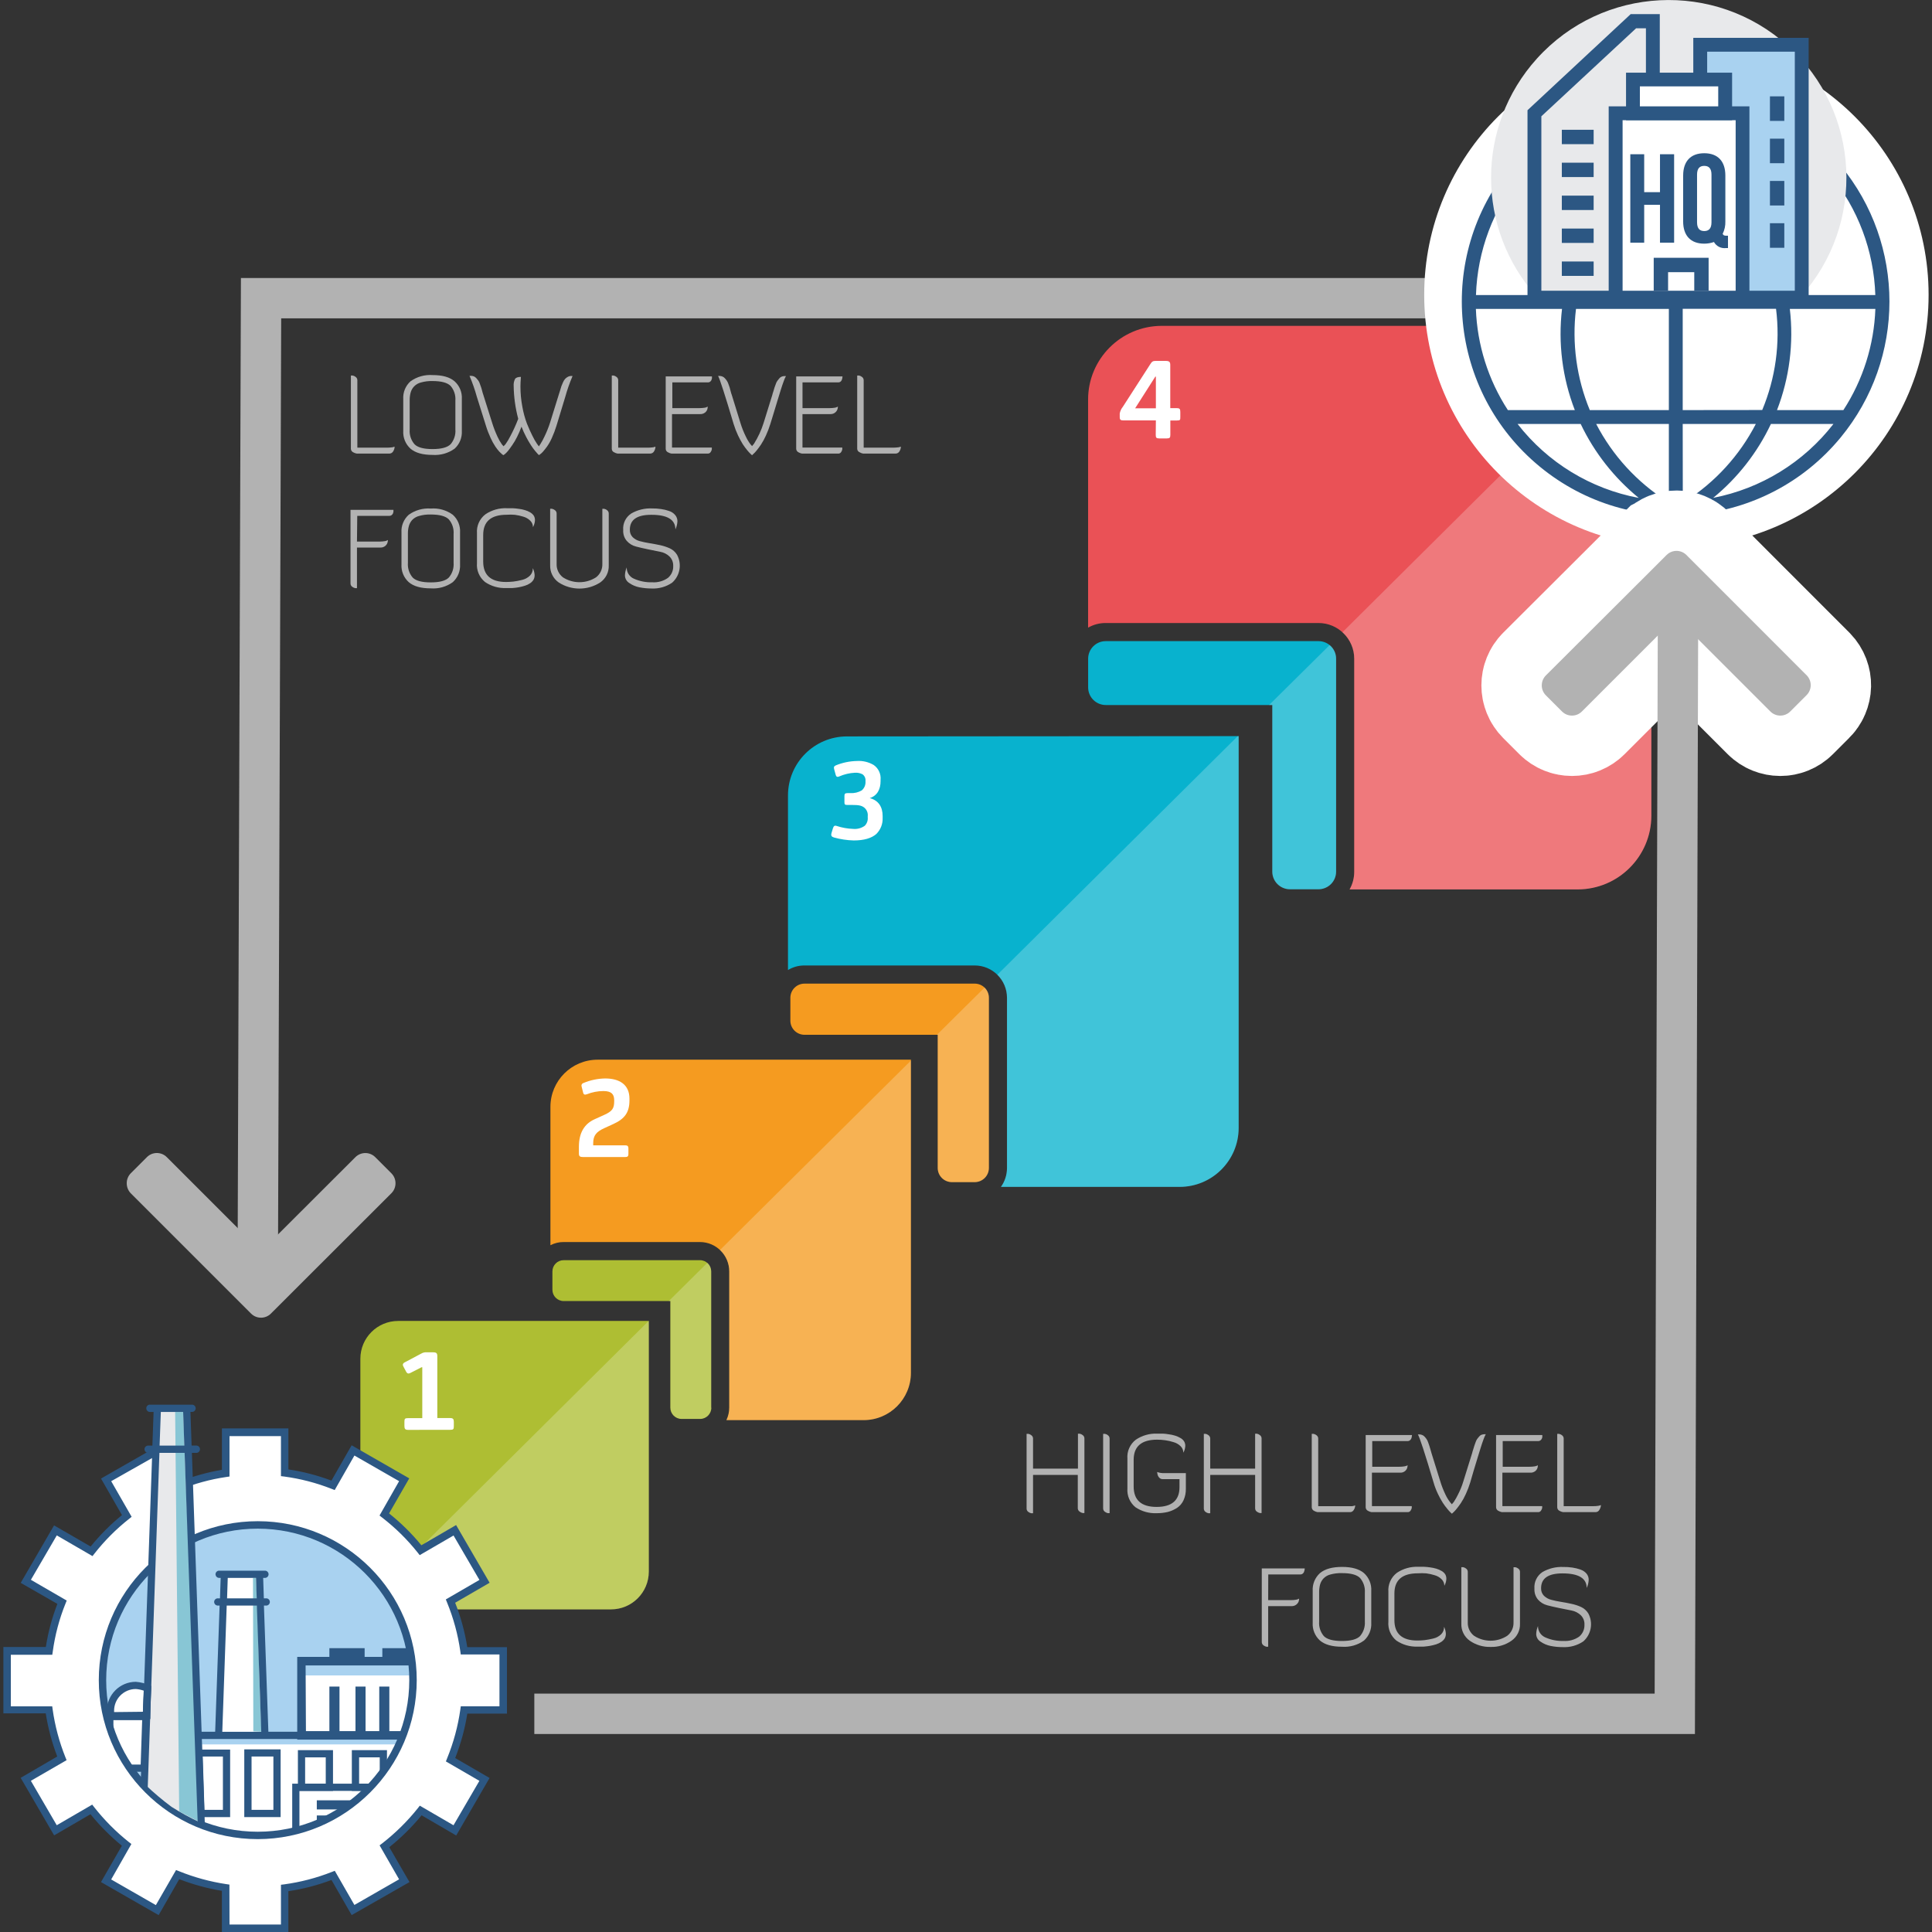 <svg enable-background="new 0 0 128 128" height="128" viewBox="0 0 128 128" width="128" xmlns="http://www.w3.org/2000/svg" xmlns:xlink="http://www.w3.org/1999/xlink"><rect x="0" y="0" width="128" height="128" fill="#333333" stroke="none"/><clipPath id="a"><circle cx="17.064" cy="111.314" r="10.286"/></clipPath><path d="m109.406 21.592v32.448c-.002 2.698-2.189 4.885-4.889 4.885h-15.103c.201-.355.308-.757.307-1.166v-14.113c0-1.309-1.061-2.37-2.369-2.37h-14.094c-.41-.002-.813.104-1.169.308v-15.099c-.007-2.698 2.177-4.89 4.874-4.896h.011 32.433v.003z" fill="#ea5156"/><path d="m117.475 32.812v-17.627c0-.805-.653-1.458-1.459-1.458h-17.627c-.805-.001-1.459.65-1.461 1.456v2.37c0 .807.654 1.461 1.461 1.461h13.797v13.796c-.002.805.65 1.459 1.455 1.461h2.375c.805-.001 1.459-.654 1.459-1.459z" fill="#ea5156"/><path d="m82.064 48.77v25.95c0 2.159-1.749 3.911-3.908 3.914h-11.841c.261-.362.4-.798.401-1.244v-11.285c0-1.182-.959-2.14-2.141-2.14h-11.275c-.386-.003-.765.102-1.094.302v-11.564c-.001-2.16 1.749-3.913 3.909-3.914h.002z" fill="#08b2ce"/><path d="m88.52 57.748v-14.102c.004-.643-.516-1.166-1.158-1.169-.002 0-.004 0-.005 0h-14.099c-.645 0-1.166.522-1.166 1.167v1.894c-.002.646.52 1.17 1.166 1.172h11.038v11.038c.001.645.524 1.167 1.169 1.167h1.896c.641-.005 1.159-.526 1.159-1.167z" fill="#08b2ce"/><path d="m60.35 70.207v20.752c-.003 1.726-1.401 3.124-3.127 3.127h-9.096c.123-.26.187-.543.187-.83v-9.018c.003-1.074-.865-1.947-1.939-1.95-.001 0-.003 0-.005 0h-9.023c-.306-.003-.608.069-.88.212v-9.166c0-1.727 1.4-3.127 3.127-3.127z" fill="#f59b20"/><path d="m65.516 77.387v-11.282c0-.518-.42-.937-.937-.937h-11.281c-.516.001-.934.421-.934.937v1.517c0 .516.418.935.934.935h8.828v8.828c.003.516.421.932.937.934h1.514c.515-.001.935-.417.939-.932z" fill="#f59b20"/><path d="m26.379 87.516h16.605v16.605c0 1.383-1.121 2.504-2.504 2.504h-14.101c-1.383 0-2.504-1.121-2.504-2.504v-14.101c0-1.383 1.122-2.504 2.504-2.504z" fill="#aebe33"/><path d="m47.118 93.262v-9.026c.001-.411-.33-.745-.741-.746-.002 0-.004 0-.005 0h-9.026c-.411-.001-.745.33-.747.741v.005 1.215c0 .412.334.747.747.747h7.065v7.064c0 .412.334.746.746.746h.011 1.215c.412 0 .746-.334.746-.746z" fill="#aebe33"/><g fill="#fff"><g opacity=".23"><path d="m109.406 21.592v32.448c-.004 2.698-2.189 4.885-4.889 4.888h-15.103c.201-.357.307-.759.307-1.169v-14.113c.002-.67-.283-1.31-.783-1.757l20.436-20.297z"/><path d="m117.475 15.188v17.627c0 .805-.653 1.458-1.459 1.458h-2.361c-.807 0-1.459-.652-1.461-1.458v-13.799h-.206l4.979-4.941c.325.277.512.684.508 1.113z"/></g><g opacity=".23"><path d="m82.064 48.772v25.95c.002 2.158-1.747 3.91-3.906 3.911h-11.843c.261-.362.4-.798.401-1.244v-11.284c.002-.574-.23-1.123-.643-1.522l15.929-15.811z"/><path d="m88.52 43.644v14.104c0 .645-.521 1.167-1.166 1.169h-1.896c-.646 0-1.17-.523-1.17-1.169v-11.038h-.208l4.013-3.973c.272.221.43.555.427.907z"/></g><g opacity=".23"><path d="m60.35 70.266v20.693c0 1.727-1.4 3.127-3.127 3.127h-9.096c.123-.26.187-.543.187-.83v-9.018c.001-.539-.222-1.053-.615-1.42z"/><path d="m65.516 66.105v11.281c-.003.516-.421.933-.937.934h-1.514c-.516-.001-.933-.418-.936-.934v-8.828h-.057l3.16-3.13c.184.177.286.423.284.677z"/></g><g opacity=".23"><path d="m42.987 87.516v16.607c0 1.382-1.12 2.502-2.501 2.502h-14.107c-.699.002-1.367-.289-1.841-.803l18.433-18.301z"/><path d="m47.118 84.235v9.026c0 .412-.334.746-.746.746h-1.204c-.412 0-.746-.334-.746-.746v-7.065h-.11l2.552-2.533c.164.145.257.355.254.572z"/></g></g><g fill="#b2b2b2"><path d="m71.406 99.934v-2.217h-2.964v2.541h-.118c-.069-.016-.135-.046-.192-.088-.075-.051-.12-.137-.118-.229v-4.945h.118c.071.013.137.043.192.088.076.051.121.139.118.23v1.987h2.975v-2.314h.118c.07.013.137.044.192.089.076.051.12.138.118.229v4.937h-.118c-.069-.016-.136-.047-.192-.089-.077-.047-.125-.13-.129-.219z"/><path d="m73.086 99.934v-4.938h.118c.071.013.137.043.192.088.076.051.121.139.118.23v4.936h-.118c-.069-.016-.135-.046-.192-.089-.075-.051-.12-.136-.118-.227z"/><path d="m74.694 98.615v-1.975c-.04-.486.171-.961.56-1.258.418-.281.916-.422 1.42-.4h.361c.137.005.272.02.406.045.139.016.276.046.41.088.12.036.236.086.345.15.102.053.188.13.251.225.059.098.087.211.08.324-.009.151-.053.299-.128.43.001-.162-.064-.317-.182-.43-.13-.128-.29-.22-.466-.268-.181-.059-.365-.1-.554-.126-.177-.026-.356-.038-.535-.038-1.035 0-1.554.445-1.554 1.338v1.761c0 .904.506 1.356 1.52 1.356s1.52-.441 1.517-1.319v-.521h-1.121c-.093.001-.182-.043-.238-.118-.056-.068-.093-.15-.106-.238l-.017-.117c.151.055.313.08.474.075h1.429v1.03c.007.264-.046.526-.155.768-.094.205-.242.38-.431.506-.188.121-.394.211-.61.268-.242.057-.491.084-.74.082-.499.021-.991-.117-1.404-.396-.371-.303-.568-.767-.532-1.242z"/><path d="m83.156 99.934v-2.217h-2.975v2.541h-.118c-.069-.016-.134-.046-.19-.088-.074-.051-.119-.137-.117-.229v-4.945h.117c.07.013.135.043.19.088.076.051.12.139.118.23v1.987h2.975v-2.314h.117c.07.013.137.044.193.089.076.051.12.138.117.229v4.937h-.117c-.07-.016-.136-.047-.193-.089-.072-.049-.117-.132-.117-.219z"/><path d="m89.451 100.183h-2.162c-.082-.016-.162-.046-.234-.088-.088-.044-.145-.132-.148-.23v-4.868h.118c.071.013.137.043.192.088.076.051.121.139.118.23v4.473h1.929c.104.005.209.005.313 0 .061-.006.119-.02.174-.041l.035-.016c-.003.108-.035.214-.094.305-.048.088-.14.144-.241.147z"/><path d="m92.744 97.568h-1.849v2.219h2.638c.003.039.003.078 0 .117-.013.062-.039.12-.074.172-.039.068-.112.109-.19.106h-2.407c-.084-.016-.163-.046-.236-.088-.087-.044-.144-.132-.146-.23v-4.788h3.065v.039c-.003.033-.008.065-.016.097-.006.042-.02.083-.04.12-.021.038-.051.07-.086.097-.037.03-.084.046-.131.046h-2.357v1.701h1.807c.109 0 .218-.008.326-.027.061-.008.119-.025.174-.053l.037-.024c-.002.068-.014.136-.035.2-.031.08-.082.148-.149.201-.096.072-.213.106-.331.095z"/><path d="m97.407 98.217c-.08.264-.179.521-.294.77-.092.207-.199.404-.324.592-.091.137-.189.268-.294.398-.067.085-.142.164-.222.236l-.081.074c-.026-.029-.056-.057-.088-.08-.077-.076-.149-.156-.217-.241-.109-.13-.21-.267-.302-.409-.118-.188-.225-.381-.318-.58-.117-.245-.215-.5-.289-.76-.574-1.932-.922-2.993-1.041-3.184h.083c.069-.002.138.01.2.037.064.024.122.064.166.117.047.049.088.101.126.156.045.066.081.14.106.217.038.096.064.17.08.227.017.057.043.143.076.254l.068.238.576 1.849c.094.312.213.615.355.907.083.178.186.346.308.5l.109.126c.046-.051.089-.102.129-.155.105-.16.2-.327.283-.5.145-.281.263-.575.353-.878l.576-1.849c.019-.08.041-.16.069-.238.034-.123.063-.208.083-.268.019-.059.043-.123.08-.225.025-.076.061-.15.107-.217.034-.045.074-.096.125-.154.043-.055.101-.098.166-.121.064-.025.133-.037.201-.034h.074c-.059.106-.107.217-.146.331-.059.158-.126.359-.203.603l-.217.704c-.07.225-.15.494-.244.802s-.163.573-.219.755z"/><path d="m101.389 97.568h-1.852v2.219h2.637v.117c-.013.062-.038.12-.074.172-.039.068-.113.11-.193.106h-2.407c-.083-.016-.163-.046-.235-.088-.088-.044-.144-.132-.146-.23v-4.788h3.063v.039c.003.033.003.064 0 .097-.008.042-.021.082-.04.12-.022.038-.051.07-.085.097-.039.03-.086.046-.135.046h-2.364v1.701h1.792c.11 0 .221-.009.329-.027.06-.008.118-.025.171-.053l.038-.024c-.001.068-.011.136-.032.2-.03.081-.083.15-.152.201-.093.068-.204.102-.315.095z"/><path d="m105.719 100.183h-2.166c-.084-.016-.163-.046-.236-.088-.087-.044-.144-.132-.146-.23v-4.868h.117c.07.013.137.043.193.088.076.051.12.139.117.23v4.473h1.929c.11 0 .22 0 .329-.02.06-.005.118-.019.174-.039l.037-.017c-.005.108-.038.214-.096.306-.045.097-.143.162-.252.165z"/><path d="m84.02 106.012h1.512c.111.001.221-.008.33-.026.059-.009.117-.026.171-.054l.037-.023c0 .068-.011.135-.032.2-.078.186-.262.306-.463.302h-1.555v2.689h-.117c-.068-.016-.133-.046-.189-.088-.076-.052-.12-.137-.118-.229v-4.871h2.844v.04c-.003.032-.008.065-.016.097-.009.041-.022.082-.04.12-.021.038-.051.07-.086.097-.037.029-.084.045-.131.045h-2.141z"/><path d="m90.85 105.404v2.108c.027.445-.15.878-.48 1.177-.423.303-.938.449-1.456.412-.652 0-1.14-.137-1.464-.412-.33-.299-.508-.731-.48-1.177v-2.108c-.027-.445.149-.88.48-1.18.324-.274.812-.412 1.464-.412.647 0 1.134.137 1.456.412.33.3.507.735.48 1.18zm-.425 2.012v-1.904c.025-.352-.089-.698-.318-.966-.212-.216-.61-.323-1.201-.323-.257-.008-.515.023-.763.091-.176.043-.337.136-.463.268-.104.114-.18.251-.222.398-.045.175-.065.354-.062.535v1.915c-.027.352.086.697.313.967.209.213.607.323 1.196.323s.989-.11 1.201-.323c.229-.27.345-.617.318-.969v-.012z"/><path d="m93.938 104.236c-1.035 0-1.555.443-1.555 1.337v1.761c0 .904.507 1.355 1.52 1.355.16 0 .32-.01.479-.026.189-.024.377-.059.563-.104.201-.043.387-.141.535-.283.131-.132.201-.313.192-.498.067.136.107.283.118.434.008.115-.017.23-.07.332-.06.094-.139.174-.232.235-.105.069-.22.124-.34.163-.135.041-.271.074-.409.1-.14.023-.268.039-.42.051h-.409c-.494.018-.98-.121-1.391-.396-.377-.305-.576-.777-.535-1.26v-1.975c-.037-.487.174-.961.563-1.258.418-.281.916-.422 1.42-.4h.372c.137.005.273.018.409.039.141.018.279.046.414.086.121.035.237.086.346.15.099.053.182.131.243.225.056.098.081.211.072.324-.01.152-.055.301-.131.433.001-.163-.065-.319-.183-.433-.13-.129-.291-.221-.467-.268-.181-.057-.365-.098-.552-.121-.183-.015-.369-.016-.552-.003z"/><path d="m100.703 104.155v3.419c.018.447-.194.873-.563 1.129-.402.281-.886.426-1.377.41-.494.016-.98-.129-1.386-.41-.365-.258-.575-.682-.56-1.129v-3.745h.118c.07.013.137.044.192.089.076.051.121.138.117.229v3.339c-.014.347.143.68.418.891.668.432 1.525.432 2.193 0 .277-.211.434-.543.42-.891v-3.654h.118c.07.013.137.043.192.088.08.053.124.143.118.235z"/><path d="m101.66 105.252c-.035-.438.17-.859.535-1.102.418-.24.896-.356 1.379-.334.198-.004.396.01.594.039.182.025.361.069.535.131.157.05.299.143.406.268.098.117.15.266.146.418-.008.186-.053.367-.133.535 0-.643-.535-.966-1.605-.966-.944 0-1.418.329-1.416.987-.007.182.06.359.186.492.132.129.295.221.473.268.213.057.428.102.646.137.235.037.471.08.704.133.221.045.436.115.642.209.196.092.361.238.476.423.334.619.199 1.386-.326 1.854-.4.272-.878.406-1.361.382-.27.001-.539-.024-.803-.077-.24-.047-.469-.144-.669-.283-.177-.106-.286-.295-.292-.501.006-.185.046-.366.118-.535-.005.326.187.624.487.752.379.169.791.249 1.206.235.368.025.733-.076 1.036-.286.236-.197.366-.495.35-.803.01-.231-.08-.456-.246-.618-.17-.16-.383-.268-.612-.311l-.803-.16c-.289-.059-.554-.12-.803-.185-.235-.061-.448-.19-.61-.372-.171-.203-.255-.464-.24-.73z"/><path d="m25.772 30.051h-2.14c-.084-.016-.165-.046-.238-.088-.086-.043-.143-.131-.147-.228v-4.855h.118c.07.013.137.043.193.088.075.051.12.136.118.227v4.465h1.931c.109 0 .218-.006.327-.019.06-.002.119-.016.174-.04h.038c-.005.108-.039.213-.097.305-.058.098-.165.154-.277.145z"/><path d="m30.598 26.439v2.108c.026.446-.15.88-.481 1.18-.422.303-.937.448-1.456.412-.653 0-1.142-.136-1.463-.412-.331-.3-.508-.734-.481-1.18v-2.108c-.028-.445.15-.879.481-1.177.425-.304.942-.45 1.463-.412.661 0 1.134.136 1.456.412.332.299.509.732.481 1.177zm-.428 2.012v-1.916c.026-.351-.087-.698-.315-.966-.211-.214-.613-.324-1.201-.324-.257-.007-.515.024-.763.094-.176.043-.337.136-.462.268-.104.113-.181.248-.222.396-.047.174-.068.354-.064.535v1.916c-.028.354.085.704.316.974.208.217.607.324 1.196.324s.99-.107 1.201-.324c.229-.271.343-.622.314-.977z"/><path d="m33.354 30.155-.078-.048c-.064-.056-.128-.115-.187-.177-.098-.106-.188-.22-.268-.34-.119-.18-.224-.37-.313-.567-.125-.269-.232-.546-.318-.83l-.597-1.902c-.131-.474-.293-.939-.487-1.391h.083c.069-.002.138.01.203.035.065.028.123.07.168.123.046.049.089.101.128.155.046.065.081.138.104.214.032.094.062.168.08.225.019.056.046.139.078.268.019.08.042.159.07.235l.583 1.849c.097.315.216.624.356.923.081.18.178.352.292.513l.11.126c.045-.04.087-.083.125-.128.126-.177.238-.363.334-.557.195-.367.367-.746.514-1.134-.19-.709-.291-1.44-.302-2.175-.012-.159.019-.317.088-.46.059-.094.19-.142.391-.142-.021.268-.03.481-.03.618-.002.456.04.911.126 1.359.067.382.169.758.305 1.121.121.301.242.569.361.802.089.186.19.365.305.535l.125.168c.035-.051.07-.102.099-.152.101-.158.19-.322.268-.492.147-.302.272-.614.375-.934l.575-1.849c.016-.043.043-.137.085-.268.043-.131.072-.241.091-.3.03-.083.065-.166.104-.246.034-.083.081-.16.139-.227.051-.054.109-.099.174-.134.073-.043.156-.064.241-.062h.081c-.193.452-.356.917-.487 1.391l-.575 1.891c-.086.283-.191.56-.313.83-.089.2-.196.391-.321.57-.083.115-.174.227-.268.337-.059.067-.125.127-.198.179l-.067.045-.075-.072-.187-.216c-.097-.118-.187-.241-.268-.37-.112-.174-.217-.353-.311-.535-.119-.225-.225-.456-.315-.693-.083.232-.18.459-.292.679-.091.186-.196.365-.313.535-.099.142-.188.268-.268.369-.064.082-.136.157-.214.225z"/><path d="m43.081 30.051h-2.167c-.083-.016-.163-.046-.235-.088-.09-.04-.147-.129-.147-.228v-4.855h.118c.07.013.135.043.19.088.076.051.12.136.118.227v4.465h1.932c.11 0 .22-.006.329-.019.059-.002.117-.016.171-.04h.037c-.005.108-.038.213-.096.305-.053.089-.147.144-.25.145z"/><path d="m46.374 27.435h-1.851v2.218h2.638v.118c-.012.063-.038.122-.075.174-.039.068-.112.109-.19.107h-2.408c-.083-.016-.163-.046-.236-.088-.089-.04-.147-.129-.147-.228v-4.797h3.063v.041c.003.032.003.064 0 .096-.009.041-.023.082-.04.12-.022.038-.051.07-.085.097-.038.027-.084.042-.131.042h-2.367v1.704h1.806c.11-.001.22-.01.329-.026.061-.006.119-.025.171-.056l.038-.021c0 .067-.011.134-.032.198-.03.081-.083.151-.152.204-.095.071-.213.106-.331.097z"/><path d="m51.037 28.09c-.081.262-.179.519-.294.768-.093.206-.201.404-.324.594-.104.153-.203.287-.294.399-.068.084-.142.163-.222.235l-.081.075-.088-.083c-.078-.075-.151-.154-.22-.238-.108-.131-.209-.268-.302-.409-.116-.188-.221-.383-.315-.583-.116-.245-.213-.498-.292-.757-.575-1.932-.918-2.993-1.03-3.184h.081c.069-.002.139.01.203.037.064.024.122.065.166.118.046.048.088.1.125.155.045.067.081.14.107.217.035.096.062.171.081.228.019.056.042.142.072.268.018.08.042.159.072.235l.572 1.851c.094.311.214.613.358.904.083.18.184.35.302.508l.112.126c.032-.035.078-.088.128-.155.271-.43.485-.893.637-1.378l.575-1.851c.018-.08.041-.159.07-.235.038-.123.064-.209.08-.268l.083-.225c.023-.078.059-.151.107-.216.032-.045.075-.097.123-.155.044-.054.101-.097.166-.123.065-.024.134-.035.203-.032h.075c-.059.106-.108.217-.147.332-.059.158-.128.356-.203.6-.075.243-.15.479-.217.704s-.15.495-.243.802c-.092.305-.172.549-.226.736z"/><path d="m55.015 27.435h-1.849v2.218h2.638c.003.039.003.079 0 .118-.012.063-.037.122-.072.174-.04.068-.113.109-.192.107h-2.408c-.083-.016-.163-.046-.235-.088-.087-.043-.143-.131-.147-.228v-4.797h3.066v.041c-.002.032-.008.064-.016.096-.008.042-.022.082-.04.12-.02.038-.048.071-.083.097-.039.027-.085.042-.134.042h-2.375v1.704h1.806c.109 0 .219-.01.327-.026.061-.007.121-.026.174-.056l.038-.021c0 .067-.012.134-.035.198-.075.188-.26.309-.463.301z"/><path d="m59.346 30.051h-2.166c-.085-.016-.167-.048-.241-.094-.089-.04-.147-.129-.147-.228v-4.85h.118c.07.013.135.043.19.088.077.05.122.136.121.227v4.465h1.929c.11 0 .22-.006.329-.019.059-.002.117-.016.171-.04h.037c-.005.108-.038.213-.096.305-.052.088-.144.143-.245.146z"/><path d="m23.65 35.88h1.512c.109 0 .218-.01.326-.027.062-.006.121-.025.174-.056l.038-.021c0 .067-.011.134-.035.198-.03.08-.083.15-.15.203-.088.068-.198.104-.31.099h-1.555v2.691h-.118c-.07-.016-.135-.046-.192-.088-.076-.051-.121-.138-.118-.23v-4.869h2.844v.04c.002.032.002.064 0 .097-.01.041-.023.082-.04.12-.022.038-.051.07-.086.096-.038.028-.084.043-.131.043h-2.14z"/><path d="m30.48 35.281v2.108c.026.446-.15.88-.481 1.18-.421.304-.937.45-1.456.412-.653 0-1.142-.136-1.463-.412-.331-.3-.508-.734-.481-1.18v-2.108c-.028-.445.15-.879.481-1.177.425-.304.942-.45 1.463-.412.519-.041 1.035.105 1.456.412.332.298.509.732.481 1.177zm-.428 2.012v-1.916c.026-.351-.087-.698-.315-.966-.211-.214-.613-.324-1.201-.324-.257-.007-.515.024-.763.094-.177.044-.338.137-.465.268-.102.114-.177.249-.219.396-.047.174-.068.354-.064.535v1.916c-.026.35.086.697.313.965.211.217.61.324 1.199.324.588 0 .99-.107 1.201-.324.228-.268.341-.616.314-.968z"/><path d="m33.568 34.104c-1.036 0-1.555.444-1.555 1.338v1.76c0 .904.506 1.356 1.517 1.356.16-.001.32-.01.479-.027.19-.023.378-.06.564-.107.201-.043.386-.142.535-.284.131-.132.201-.312.193-.498.067.136.107.284.118.436.008.115-.017.23-.072.332-.059.094-.137.174-.23.235-.105.07-.219.124-.34.161-.134.042-.271.076-.409.102-.139.024-.268.041-.42.051h-.41c-.498.022-.99-.118-1.402-.398-.377-.305-.578-.777-.535-1.26v-1.974c-.038-.486.173-.959.562-1.255.418-.282.917-.423 1.421-.401h.372c.137.005.274.019.409.04.14.015.278.044.412.085.123.034.239.084.348.15.098.055.181.132.244.225.056.098.081.211.072.324-.012.151-.056.298-.131.431.001-.163-.064-.318-.182-.431-.13-.128-.292-.221-.468-.268-.18-.056-.364-.096-.551-.12-.181-.016-.361-.017-.541-.003z"/><path d="m40.331 34.021v3.433c.018.448-.192.874-.559 1.131-.84.546-1.923.546-2.763 0-.364-.26-.574-.685-.56-1.131v-3.746h.118c.071.013.137.043.193.088.075.051.12.137.118.228v3.331c-.015.348.14.681.415.894.669.431 1.528.431 2.197 0 .276-.212.432-.545.417-.894v-3.646h.118c.07.013.135.044.19.088.073.05.117.134.116.224z"/><path d="m41.289 35.121c-.038-.438.167-.861.535-1.102.418-.24.896-.356 1.377-.334.198-.003.396.011.591.04.182.024.362.067.535.128.157.049.297.142.404.268.1.116.153.265.15.417-.008.186-.054.367-.134.535 0-.647-.535-.97-1.605-.966-.942 0-1.413.329-1.413.987-.008.181.058.358.182.49.133.129.297.222.477.268.212.056.427.102.645.136.235.038.471.081.704.131.221.047.436.119.642.211.196.091.361.238.474.422.337.618.203 1.387-.324 1.854-.4.272-.878.407-1.362.383-.27 0-.538-.026-.803-.078-.241-.047-.47-.143-.671-.284-.175-.106-.284-.295-.289-.5.005-.184.045-.365.118-.535-.01.327.183.626.484.751.38.168.793.249 1.209.235.368.024.733-.077 1.035-.289.238-.197.368-.495.351-.803.009-.231-.081-.456-.246-.618-.169-.161-.382-.27-.613-.31l-.803-.163c-.289-.059-.554-.121-.802-.185-.236-.06-.449-.189-.61-.372-.169-.198-.254-.456-.238-.717z"/></g><g fill="#fff"><path d="m27.04 94.733c-.19 0-.246-.064-.246-.255v-.285c0-.198.032-.238.246-.238h.937v-3.371h-.048l-.736.375c-.112.063-.2.056-.268-.049l-.189-.355c-.072-.117-.064-.215.062-.287l1.102-.585c.117-.071.254-.103.391-.089h.396c.222 0 .286.057.286.254v4.102h.848c.19 0 .246.064.246.254v.287c0 .197-.032.238-.246.238z"/><path d="m38.875 72.499c-.126.046-.206.024-.238-.097l-.102-.411c-.036-.093.009-.196.101-.233.005-.002.011-.004.017-.005.458-.192.948-.295 1.445-.302.92 0 1.605.391 1.605 1.337v.112c0 .803-.318 1.229-1.07 1.57l-.585.268c-.535.238-.747.49-.747.998v.145h2.103c.166 0 .23.037.23.223v.348c0 .174-.072.205-.23.205h-2.766c-.214 0-.284-.048-.284-.229v-.45c0-.943.372-1.521 1.038-1.824l.626-.283c.549-.246.674-.431.674-.92v-.057c0-.42-.206-.609-.714-.609-.378.001-.751.074-1.103.214z"/><path d="m55.178 54.894c.056-.177.112-.222.268-.168.346.113.707.177 1.07.19.275.028.551-.045.776-.206.146-.148.219-.354.198-.562v-.064c.026-.219-.06-.437-.23-.578-.174-.136-.356-.176-.803-.176h-.321c-.158 0-.19-.03-.19-.182v-.404c0-.142.032-.198.198-.198h.198c.264.015.526-.048.754-.182.168-.145.259-.359.246-.581v-.054c.014-.168-.062-.332-.198-.431-.157-.08-.333-.115-.508-.102-.358.019-.709.102-1.038.246-.145.064-.201 0-.23-.104l-.104-.38c-.032-.125-.016-.198.12-.254.441-.179.91-.276 1.386-.286.392-.026.781.067 1.118.267.315.221.488.594.452.977v.088c0 .535-.214.966-.719 1.126.578.15.856.578.856 1.188v.128c.016.401-.14.791-.428 1.07-.31.268-.803.42-1.485.42-.445-.011-.887-.078-1.316-.198-.158-.048-.206-.121-.158-.294z"/><path d="m76.58 27.854h-2.14c-.19 0-.255-.04-.255-.214v-.246c.031-.163.103-.315.207-.444l1.809-2.809c.117-.19.182-.23.363-.23h.658c.238 0 .311.057.311.268v2.863h.443c.19 0 .223.064.223.268v.31c0 .198 0 .238-.223.238h-.438v.96c0 .182-.048.228-.229.228h-.509c-.183 0-.229-.046-.229-.228zm0-.802v-2.1h-.037l-1.338 2.1z"/></g><path d="m8.658 79.054 6.905 6.905 1.07 1.069c.364.364.953.364 1.316 0l1.07-1.069 6.913-6.905c.362-.365.362-.954 0-1.319l-1.07-1.07c-.361-.363-.949-.364-1.313-.003-.001.001-.002.003-.003.003l-6.252 6.242-6.244-6.244c-.362-.363-.95-.365-1.313-.004-.001.002-.002.002-.003.004l-1.07 1.07c-.168.171-.265.401-.267.642-.006.252.088.495.261.679z" fill="#b2b2b2"/><path d="m18.415 84.305-2.675-.008.222-65.88h82.104v2.675h-79.437z" fill="#b2b2b2"/><circle cx="111.066" cy="19.535" fill="#fff" r="16.709"/><path d="m121.947 10.969-.709.583c1.856 2.261 2.914 5.072 3.007 7.996h-26.458c.094-2.922 1.149-5.731 3.004-7.991l-.709-.588c-4.975 6.038-4.113 14.965 1.925 19.94s14.966 4.113 19.94-1.924c4.311-5.233 4.311-12.785 0-18.016zm-24.166 9.497h5.707c-.268 2.271.023 4.572.848 6.704h-4.436c-1.301-2.003-2.033-4.322-2.119-6.709zm6.633 0h6.152v6.704h-5.238c-.876-2.119-1.191-4.428-.914-6.704zm6.152 7.621v5.123h-.123c-1.988-1.263-3.607-3.029-4.691-5.12zm.918 0h4.845c-1.079 2.089-2.69 3.855-4.671 5.121h-.168zm0-.917v-6.71h6.183c.286 2.276-.03 4.587-.915 6.704zm7.095-6.704h5.669c-.086 2.385-.818 4.702-2.119 6.704h-4.398c.826-2.134 1.117-4.438.849-6.709v.005zm-18.034 7.624h4.18c.904 1.896 2.219 3.569 3.846 4.898-3.184-.597-6.039-2.34-8.026-4.898zm12.957 4.896c1.622-1.328 2.929-3 3.825-4.896h4.142c-1.973 2.542-4.801 4.281-7.959 4.893z" fill="#2c5783"/><path d="m119.293 19.663c4.358-4.824 3.98-12.268-.844-16.625s-12.268-3.98-16.625.844c-4.049 4.481-4.049 11.3 0 15.781z" fill="#e8e9eb"/><path d="m109.965 20.182h-8.764v-12.879l6.835-6.367h1.929zm-7.847-.92h6.929v-17.389h-.65l-6.278 5.832v11.557z" fill="#2c5783"/><path d="m112.643 2.964h6.726v16.758h-6.726z" fill="#a9d2f0"/><path d="m119.828 20.182h-7.643v-17.675h7.643zm-6.724-.92h5.807v-15.838h-5.807z" fill="#2c5783"/><path d="m107.041 7.504h8.405v12.218h-8.405z" fill="#fff"/><path d="m115.904 20.182h-9.324v-13.136h9.324zm-8.403-.92h7.491v-11.298h-7.491z" fill="#2c5783"/><path d="m108.188 5.262h6.107v2.242h-6.107z" fill="#fff"/><g fill="#2c5783"><path d="m114.756 7.964h-7.027v-3.149h7.027zm-6.11-.918h5.191v-1.324h-5.191z"/><path d="m117.263 6.383h.952v1.627h-.952z"/><path d="m117.263 9.187h.952v1.626h-.952z"/><path d="m117.263 11.988h.952v1.626h-.952z"/><path d="m117.263 14.789h.952v1.627h-.952z"/><path d="m103.475 8.598h2.108v.953h-2.108z"/><path d="m109.563 17.079v.559.394 1.233h.952v-1.233h1.734v1.233h.951v-1.233-.394-.559z"/><path d="m103.475 10.779h2.108v.952h-2.108z"/><path d="m103.475 12.961h2.108v.953h-2.108z"/><path d="m103.475 15.142h2.108v.952h-2.108z"/><path d="m103.475 17.325h2.108v.953h-2.108z"/><path d="m108.932 16.078h-.92v-5.859h.92v2.512h1.047v-2.512h.936v5.859h-.936v-2.509h-1.047z"/><path d="m111.514 11.626c0-.936.495-1.474 1.396-1.474.902 0 1.399.535 1.399 1.474v3.044c.01.284-.051.566-.177.821.043.107.109.126.268.126h.083v.818h-.126c-.324.042-.642-.116-.803-.401-.207.072-.425.109-.645.109-.901 0-1.396-.535-1.396-1.474v-3.043zm.92 3.104c0 .42.186.578.477.578s.479-.158.479-.578v-3.162c0-.42-.184-.578-.479-.578-.294 0-.477.158-.477.578z"/></g><g fill="#b2b2b2"><path d="m119.705 44.749-6.904-6.908-1.07-1.07c-.361-.364-.949-.365-1.313-.003-.002.001-.002.002-.004.003l-1.07 1.07-6.926 6.908c-.363.364-.363.954 0 1.319l1.07 1.07c.363.363.953.363 1.316 0l6.244-6.244 6.244 6.244c.363.363.952.363 1.315 0l1.07-1.07c.373-.357.385-.947.028-1.319z" stroke="#fff" stroke-miterlimit="10" stroke-width="8"/><path d="m119.705 44.749-6.904-6.908-1.07-1.07c-.361-.364-.949-.365-1.313-.003-.002.001-.002.002-.004.003l-1.07 1.07-6.926 6.908c-.363.364-.363.954 0 1.319l1.07 1.07c.363.363.953.363 1.316 0l6.244-6.244 6.244 6.244c.363.363.952.363 1.315 0l1.07-1.07c.373-.357.385-.947.028-1.319z"/><path d="m112.293 114.881h-76.893v-2.676h74.225l.214-72.85 2.675.008z"/></g><path d="m33.337 113.273v-3.909h-2.597c-.16-1.132-.46-2.239-.893-3.296l2.252-1.306-1.961-3.37-2.271 1.315c-.704-.884-1.513-1.679-2.408-2.367l1.313-2.293-3.39-1.944-1.337 2.306c-1.033-.406-2.11-.686-3.21-.832v-2.675h-3.884v2.704c-1.088.161-2.154.452-3.173.866l-1.359-2.364-3.39 1.939 1.37 2.39c-.868.686-1.651 1.472-2.333 2.343l-2.394-1.388-1.964 3.37 2.408 1.392c-.415 1.031-.704 2.109-.861 3.21h-2.785v3.909h2.777c.155 1.1.442 2.178.856 3.209l-2.395 1.389 1.964 3.382 2.386-1.386c.683.873 1.466 1.662 2.335 2.35l-1.364 2.377 3.39 1.945 1.337-2.352c1.022.413 2.09.703 3.181.864v2.691h3.922v-2.675c1.1-.149 2.177-.43 3.21-.835l1.319 2.301 3.39-1.945-1.308-2.282c.895-.691 1.703-1.488 2.408-2.373l2.263 1.314 1.961-3.382-2.247-1.306c.433-1.059.732-2.166.891-3.299z" fill="#fff"/><path d="m19.105 128h-4.404v-2.727c-.965-.16-1.912-.42-2.825-.772l-1.365 2.381-3.82-2.19 1.383-2.408c-.763-.623-1.459-1.322-2.079-2.087l-2.408 1.401-2.218-3.812 2.424-1.413c-.354-.924-.609-1.883-.763-2.859h-2.806v-4.396h2.812c.152-.978.409-1.935.765-2.857l-2.429-1.392 2.21-3.809 2.423 1.401c.618-.764 1.314-1.462 2.076-2.081l-1.388-2.422 3.82-2.186 1.373 2.395c.909-.361 1.853-.625 2.817-.789v-2.742h4.404v2.716c.974.146 1.93.395 2.852.741l1.338-2.338 3.817 2.19-1.337 2.322c.786.626 1.503 1.333 2.14 2.11l2.301-1.338 2.22 3.823-2.282 1.324c.374.948.643 1.936.802 2.942h2.63v4.404h-2.627c-.16 1.007-.429 1.994-.803 2.942l2.277 1.321-2.21 3.811-2.292-1.338c-.638.777-1.355 1.485-2.141 2.113l1.338 2.312-3.831 2.186-1.337-2.325c-.924.348-1.881.598-2.857.744zm-3.9-.495h3.409v-2.635l.214-.026c1.081-.147 2.139-.423 3.154-.822l.198-.077 1.3 2.263 2.961-1.698-1.292-2.25.171-.131c.877-.681 1.67-1.463 2.362-2.33l.131-.169 2.233 1.298 1.715-2.942-2.22-1.287.08-.201c.425-1.039.72-2.127.877-3.239l.03-.212h2.563v-3.435h-2.565l-.029-.212c-.158-1.111-.454-2.198-.88-3.236l-.08-.198 2.226-1.292-1.715-2.943-2.242 1.301-.131-.166c-.69-.869-1.484-1.65-2.362-2.327l-.168-.132 1.297-2.276-2.961-1.698-1.306 2.287-.201-.078c-1.012-.398-2.068-.674-3.146-.818l-.214-.026v-2.651h-3.409v2.676l-.211.031c-1.069.157-2.114.443-3.114.852l-.201.08-1.337-2.338-2.975 1.685 1.354 2.36-.166.133c-.854.673-1.625 1.445-2.295 2.301l-.131.169-2.367-1.372-1.715 2.942 2.373 1.375-.08.198c-.413 1.021-.696 2.092-.845 3.184l-.032.211h-2.745v3.416h2.742l.029.212c.153 1.082.437 2.142.843 3.157l.08.197-2.367 1.367 1.715 2.943 2.349-1.365.131.169c.672.856 1.443 1.631 2.295 2.309l.169.131-1.338 2.349 2.961 1.699 1.338-2.324.201.08c1.003.406 2.051.692 3.122.854l.211.031z" fill="#2c5783"/><circle cx="17.064" cy="111.314" fill="#a9d2f0" r="10.286"/><g fill="#fff"><path d="m20.215 111.002h7.261v3.876h-7.261z"/><path d="m8.699 111.74h1.193v5.436h-2.676v-3.959c0-.816.661-1.477 1.477-1.477z"/><path d="m20.644 120.884c-2.356.794-4.907.794-7.263 0v-5.313h13.108c-1.156 2.49-3.266 4.408-5.853 5.324z"/></g><g fill="#2c5783"><path d="m17.078 121.847c-5.817 0-10.533-4.716-10.533-10.532s4.716-10.532 10.533-10.532 10.532 4.716 10.532 10.532c-.007 5.814-4.719 10.525-10.532 10.532zm0-20.57c-5.545-.002-10.042 4.492-10.043 10.037s4.492 10.041 10.038 10.043c5.545.002 10.041-4.492 10.043-10.037-.006-5.543-4.496-10.036-10.038-10.043z"/><path d="m21.823 109.195h2.335v.996h-2.335z"/><path d="m21.823 111.74h.669v3.154h-.669z"/><path d="m23.552 111.74h.668v3.154h-.668z"/><path d="m25.127 111.74h.668v3.154h-.668z"/><path d="m26.609 115.213h-13.376c-.132.014-.25-.082-.265-.215-.014-.132.082-.25.214-.265h13.427c.132.015.228.133.214.265-.011.113-.101.202-.214.215z"/><path d="m18.592 120.387h-2.408v-4.487h2.408zm-1.926-.48h1.447v-3.534h-1.447z"/><path d="m15.248 120.387h-2.162l-.158-4.474h2.319v4.474zm-1.702-.48h1.223v-3.534h-1.337z"/><path d="m22.062 118.652h-2.325v-2.701h2.325zm-1.847-.478h1.367v-1.744h-1.367z"/></g><path d="m10.579 93.385-.928 24.88c.542.515 1.113.996 1.712 1.442.617.391 1.258.74 1.921 1.046-.289-9.165-.578-18.192-.867-27.36z" fill="#e8e9eb"/><path d="m13.284 120.744c-.289-9.165-.856-18.031-1.145-27.199h-.535l.268 26.469z" fill="#88c6d5"/><path d="m12.714 96.256h.321c.133-.016.228-.135.214-.268-.011-.113-.101-.203-.214-.215h-.34l-.078-2.23h.081c.132.014.25-.082.265-.215.014-.132-.082-.25-.214-.264h-2.788c-.13-.018-.25.074-.267.205 0 .003-.001.006-.001.008-.013.133.082.253.215.268h.268l-.08 2.231h-.308c-.132.015-.229.133-.214.265.012.113.101.203.214.215h.297l-.766 21.894c-.001.131.102.24.232.246.128 0 .236.125.238 0l.773-22.139h1.669l.87 24.575c.004.128.11.229.238.229.131-.004.234-.113.23-.245v-.001zm-2.14-.48.081-2.231h1.479l.077 2.231z" fill="#2c5783"/><path d="m14.795 104.254h2.37l.404 10.479h-3.084z" fill="#fff"/><path d="m17.324 114.733c-.289-6.838-.07-3.353-.358-10.192h-.204l.021 10.166z" fill="#88c6d5"/><g fill="#2c5783"><path d="m17.612 106.373c.132.014.251-.082.265-.214s-.082-.251-.214-.265h-.182l-.045-1.354h.091c.132.014.251-.082.265-.215.014-.132-.082-.25-.214-.264h-3.084c-.132.014-.228.132-.214.264.012.113.101.203.214.215h.126l-.046 1.354h-.171c-.132.014-.228.133-.214.265.012.112.101.202.214.214h.147l-.3 8.513c-.004.132.099.241.23.246.128-.003.233-.104.241-.232l.299-8.528h1.996l.299 8.528c.004.13.111.233.241.232.132-.004.235-.114.23-.245 0 0 0 0 0-.001l-.3-8.513zm-2.568-.478.045-1.354h1.873l.045 1.354z"/><g clip-path="url(#a)"><path d="m27.76 115.255h-8.068v-5.481h8.068zm-7.491-.565h6.934v-4.35h-6.956z"/><path d="m25.331 109.195h2.335v.996h-2.335z"/><path d="m24.595 121.585h-5.235v-3.411h5.235zm-4.757-.48h4.28v-2.453h-4.28z"/><path d="m25.638 118.652h-2.328v-2.701h2.328zm-1.846-.478h1.367v-1.744h-1.367z"/><path d="m20.989 119.275h2.496v.605h-2.496z"/><path d="m20.989 120.279h2.496v.604h-2.496z"/><path d="m9.79 117.385h-2.755v-3.911h2.854zm-2.276-.477h1.806l.099-2.942h-1.905z"/><path d="m7.158 113.923-.04-.192c-.024-.128-.037-.258-.038-.389.001-1.059.859-1.916 1.918-1.918.296.025.586.094.862.203l.163.064v.174s-.062 1.156-.062 1.79v.235zm1.84-2.021c-.795 0-1.439.645-1.439 1.439v.089l1.91-.021c0-.484.037-1.1.053-1.399-.169-.059-.345-.094-.524-.108z"/></g></g></svg>